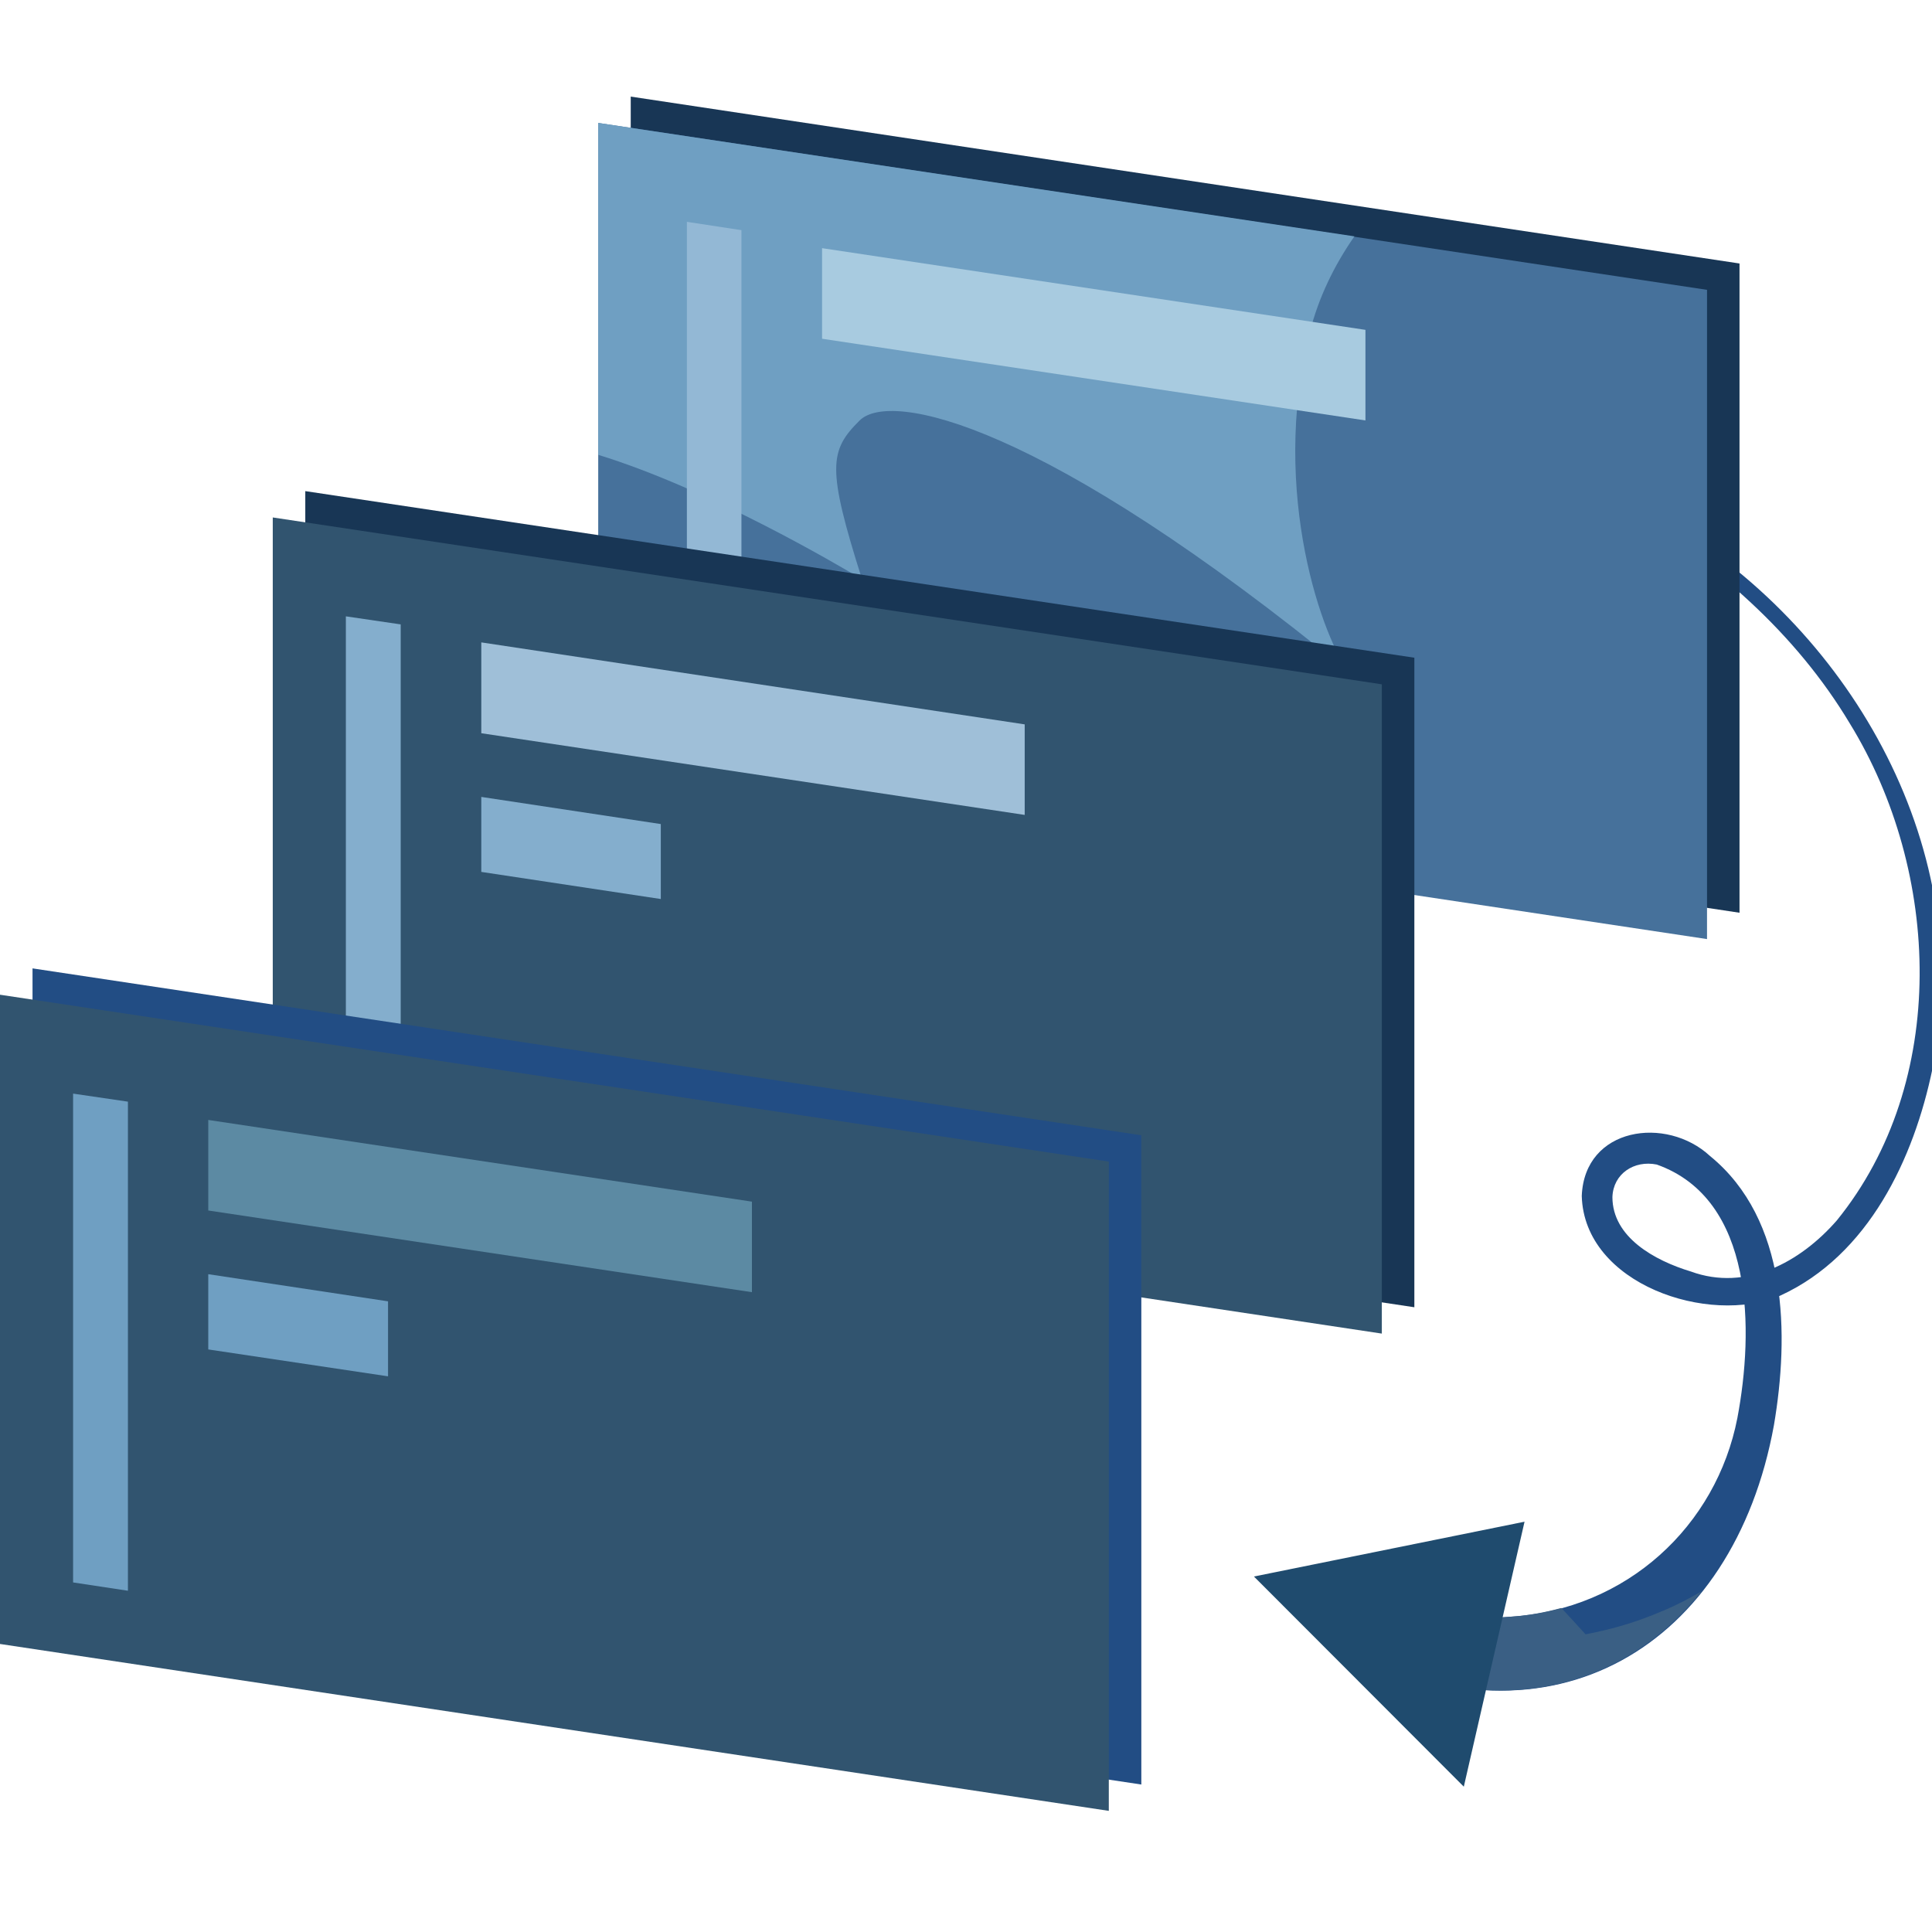 <?xml version="1.0" encoding="UTF-8"?>
<svg xmlns="http://www.w3.org/2000/svg" width="60" height="60" viewBox="0 0 60 60" fill="none">
  <g clip-path="url(#clip0_3562_42349)">
    <g clip-path="url(#clip1_3562_42349)">
      <path d="M27.466 10.845C35.812 10.887 44.642 11.705 51.877 16.261C57.578 19.692 61.392 26.46 60.015 33.187C59.439 35.974 58.037 38.979 55.283 40.239C53.079 41.174 49.199 39.888 49.123 37.142C49.207 34.998 51.752 34.647 53.104 35.899C55.533 37.877 55.566 41.466 55.091 44.261C53.839 51.147 48.155 54.56 41.712 51.197L42.964 48.944C43.816 49.845 45.142 50.362 46.878 50.212C50.526 49.995 53.305 47.383 53.956 44.036C54.465 41.34 54.49 37.243 51.452 36.166C50.751 36.024 50.1 36.45 50.075 37.176C50.075 38.419 51.377 39.145 52.512 39.488C54.223 40.114 55.908 39.204 57.044 37.902C60.532 33.604 60.282 27.078 57.444 22.462C55.775 19.675 53.263 17.48 50.484 15.836C43.532 11.888 35.344 10.979 27.466 10.837V10.845Z" fill="#224d84"></path>
      <path d="M51.636 50.028C50.734 50.421 49.908 50.629 49.24 50.755C48.99 50.479 48.739 50.204 48.489 49.937C47.972 50.078 47.429 50.179 46.862 50.212C45.126 50.362 43.799 49.845 42.947 48.944L41.696 51.197C46.202 53.55 50.334 52.574 52.846 49.419C52.487 49.628 52.094 49.837 51.644 50.028H51.636Z" fill="#3a5f84"></path>
      <path d="M47.346 47.258L38.942 48.96L45.46 55.487L47.346 47.258Z" fill="#1f4b6e"></path>
      <path d="M54.022 28.346L19.588 23.163V3L54.022 8.183V28.346Z" fill="#183655"></path>
      <path d="M53.013 29.164L18.578 23.981V3.818L53.013 9.001V29.164Z" fill="#46719b"></path>
      <path d="M26.773 17.997C25.672 14.525 25.755 13.991 26.698 13.057C27.641 12.122 32.382 13.09 41.921 20.902C41.128 19.95 39.417 15.335 40.669 10.344C40.945 9.251 41.429 8.249 42.063 7.34L18.578 3.818V14.125C22.025 15.185 26.014 17.538 26.782 17.997H26.773Z" fill="#6f9fc2"></path>
      <path d="M23.026 7.148L21.332 6.889V22.07L23.026 22.329V7.148Z" fill="#93b8d5"></path>
      <path d="M42.405 10.244L25.53 7.707V10.52L42.405 13.057V10.244Z" fill="#a8cbe0"></path>
      <path d="M43.924 40.598L9.481 35.415V15.252L43.924 20.426V40.598Z" fill="#183655"></path>
      <path d="M42.914 41.416L8.471 36.233V16.07L42.914 21.252V41.416Z" fill="#31546f"></path>
      <path d="M12.444 19.391L10.741 19.141V34.322L12.444 34.58V19.391Z" fill="#84aecd"></path>
      <path d="M31.823 22.496L14.947 19.95V22.771L31.823 25.308V22.496Z" fill="#9fbfd8"></path>
      <path d="M20.522 25.592L14.947 24.749V27.078L20.522 27.92V25.592Z" fill="#84aecd"></path>
      <path d="M35.445 55.42L1.01 50.237V30.074L35.445 35.257V55.42Z" fill="#224d84"></path>
      <path d="M34.435 56.238L0 51.055V30.892L34.435 36.074V56.238Z" fill="#31546f"></path>
      <path d="M3.973 34.213L2.27 33.963V49.144L3.973 49.402V34.213Z" fill="#6f9fc2"></path>
      <path d="M23.352 37.318L6.468 34.781V37.593L23.352 40.13V37.318Z" fill="#5c8aa3"></path>
      <path d="M12.051 40.414L6.468 39.571V41.908L12.051 42.743V40.414Z" fill="#6f9fc2"></path>
    </g>
  </g>
  <defs>
    <clipPath id="clip0_3562_42349">
      <rect width="60" height="60" fill="white"></rect>
    </clipPath>
    <clipPath id="clip1_3562_42349">
      <rect width="60.29" height="53.238" fill="white" transform="translate(6.10352e-05 3)"></rect>
    </clipPath>
  </defs>
</svg>
